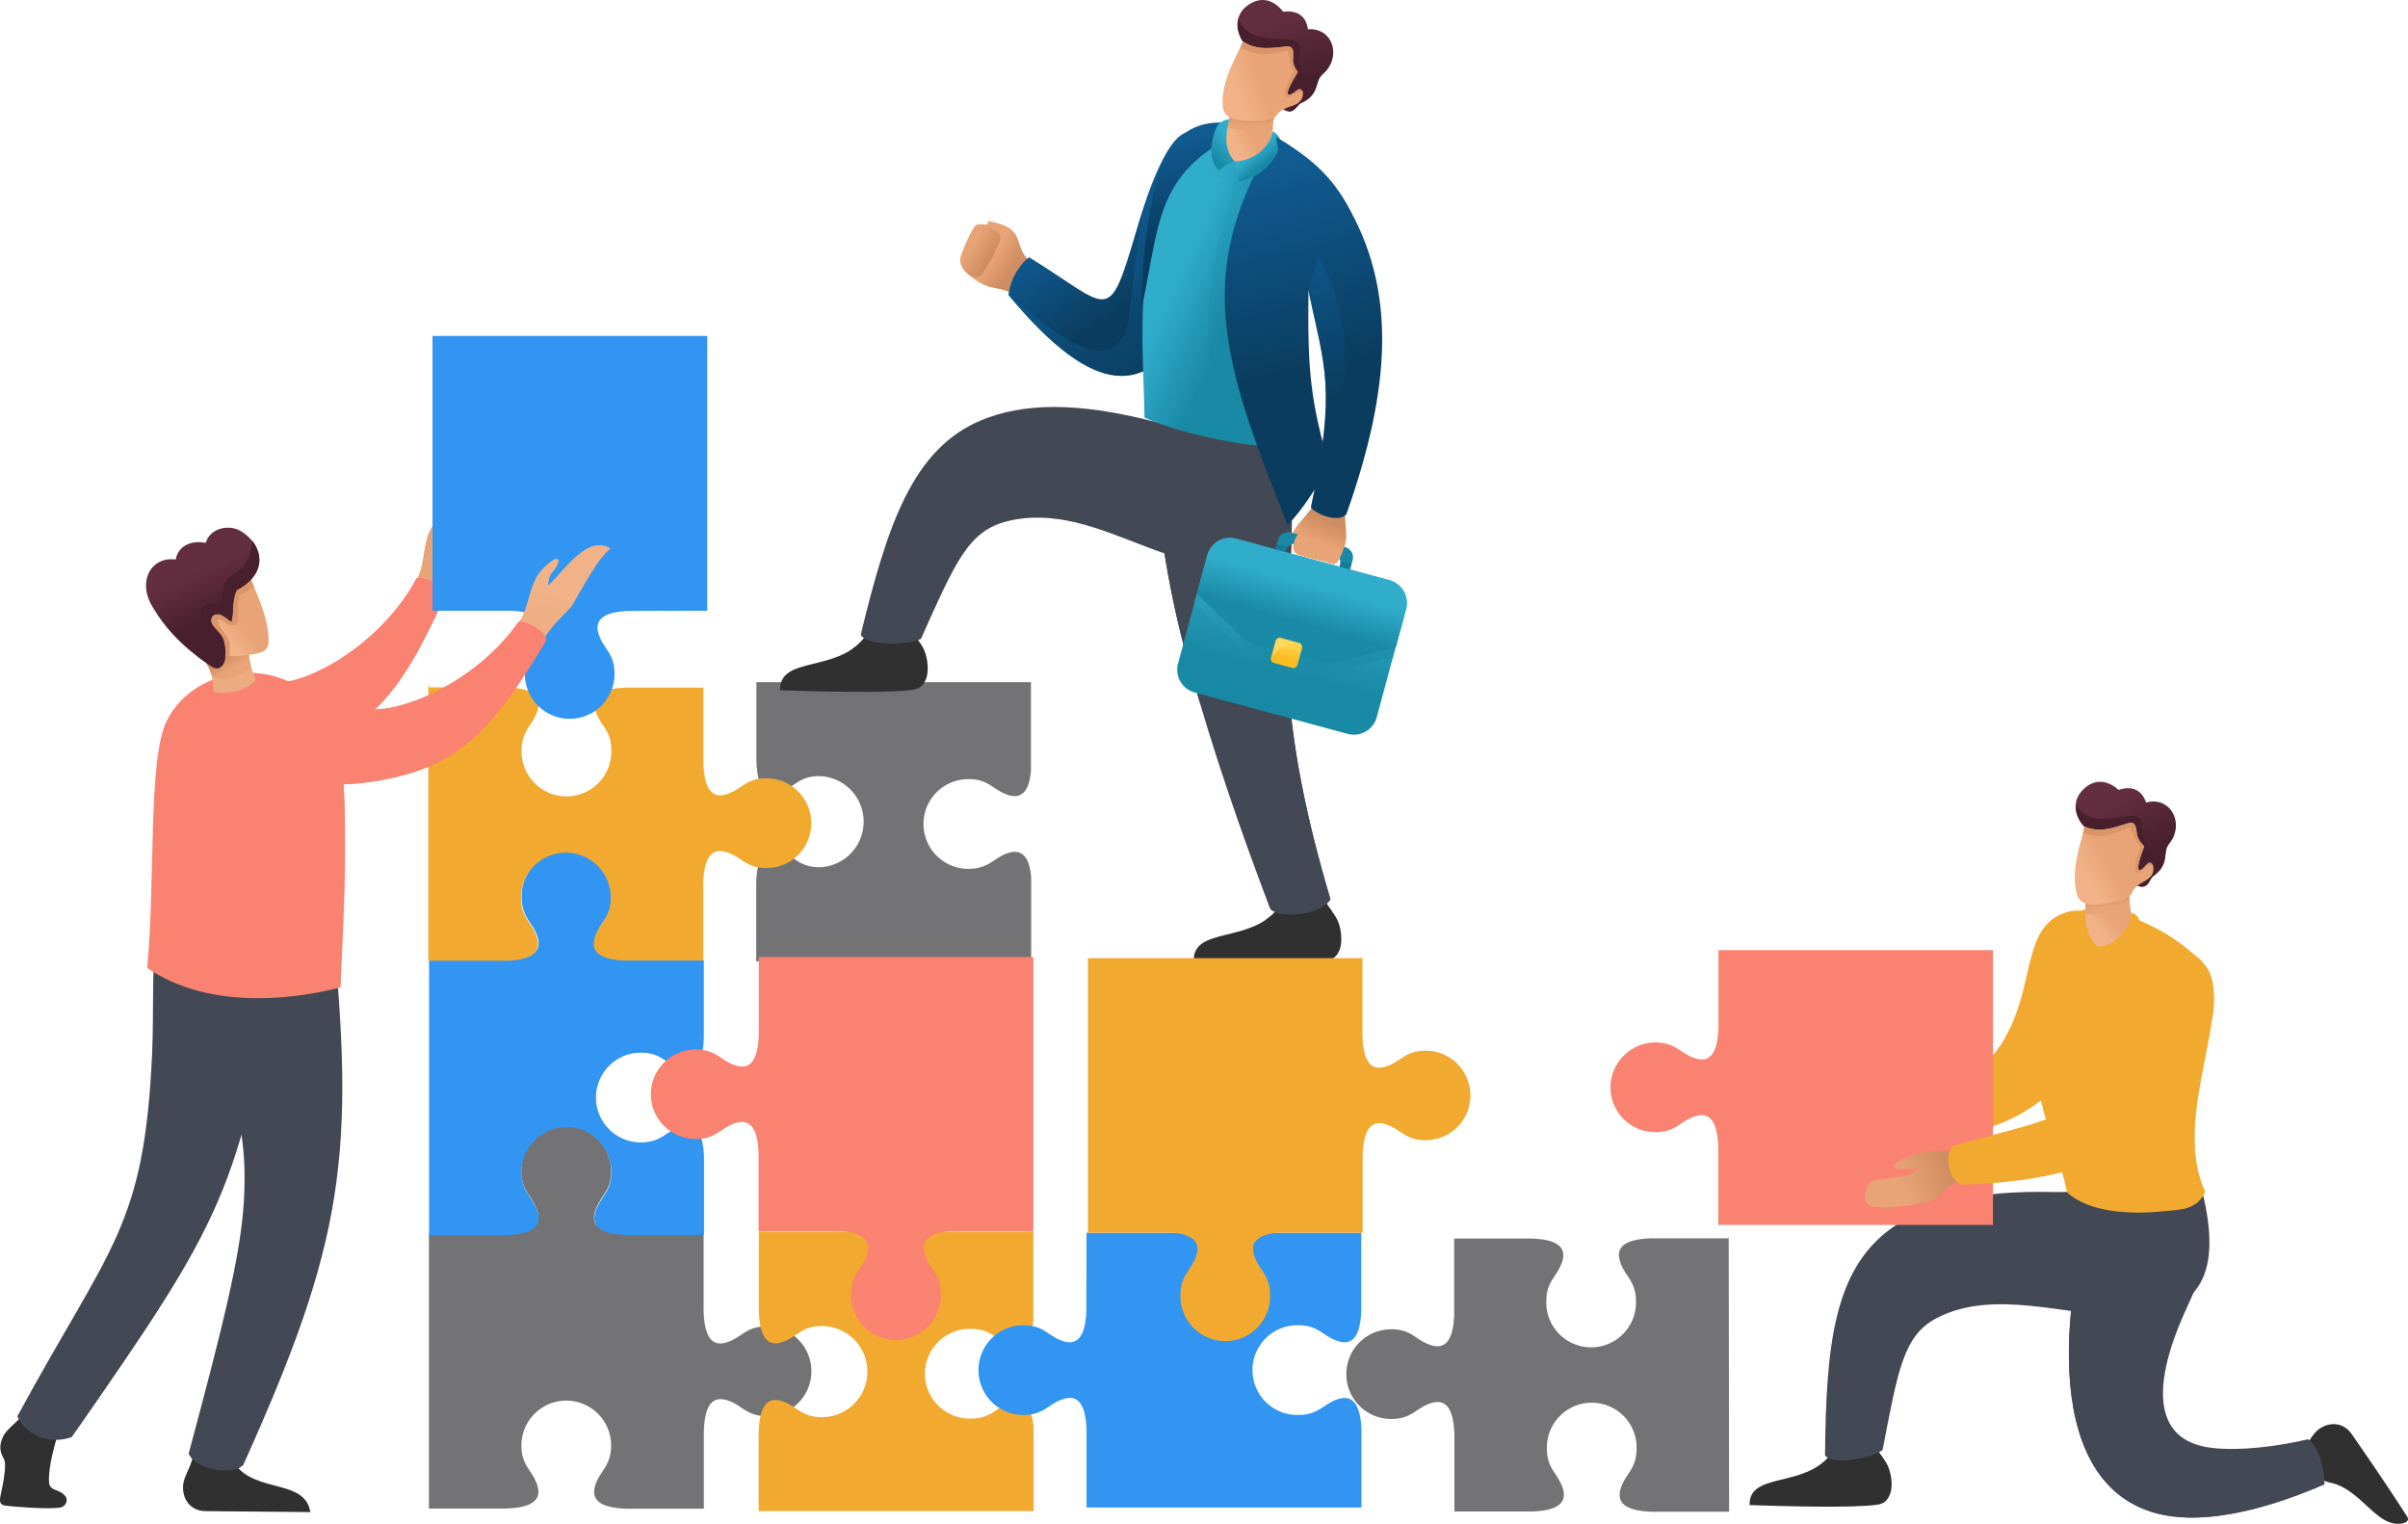<svg id="Layer_1" data-name="Layer 1" xmlns="http://www.w3.org/2000/svg" xmlns:xlink="http://www.w3.org/1999/xlink" viewBox="0 0 1199.93 759.22"><defs><style>.cls-1{fill:#737375;}.cls-1,.cls-10,.cls-11,.cls-12,.cls-13,.cls-14,.cls-15,.cls-16,.cls-17,.cls-18,.cls-19,.cls-2,.cls-20,.cls-21,.cls-22,.cls-23,.cls-24,.cls-25,.cls-26,.cls-27,.cls-28,.cls-3,.cls-30,.cls-31,.cls-32,.cls-33,.cls-34,.cls-35,.cls-36,.cls-37,.cls-38,.cls-39,.cls-4,.cls-40,.cls-41,.cls-42,.cls-43,.cls-44,.cls-45,.cls-46,.cls-47,.cls-5,.cls-6,.cls-7,.cls-8,.cls-9{fill-rule:evenodd;}.cls-2{fill:#3195f1;}.cls-3{fill:#f2a930;}.cls-4{fill:#f98271;}.cls-5{fill:#303030;}.cls-6{fill:#434954;}.cls-7{fill:url(#linear-gradient);}.cls-8{fill:url(#linear-gradient-2);}.cls-9{fill:url(#linear-gradient-3);}.cls-10,.cls-12,.cls-25,.cls-27,.cls-33{opacity:0.5;isolation:isolate;}.cls-10{fill:url(#linear-gradient-4);}.cls-11{fill:url(#linear-gradient-5);}.cls-12{fill:url(#linear-gradient-6);}.cls-13{fill:url(#linear-gradient-7);}.cls-14{fill:url(#linear-gradient-8);}.cls-15{fill:url(#linear-gradient-9);}.cls-16{fill:url(#linear-gradient-10);}.cls-17{fill:url(#linear-gradient-11);}.cls-18{fill:#48202d;}.cls-19{fill:url(#linear-gradient-12);}.cls-20{fill:#da9569;}.cls-21{fill:url(#linear-gradient-13);}.cls-22{fill:url(#linear-gradient-14);}.cls-23{fill:url(#linear-gradient-15);}.cls-24{fill:url(#linear-gradient-16);}.cls-25{fill:url(#linear-gradient-17);}.cls-26{fill:#1989a5;}.cls-27{fill:#106f8e;}.cls-28{fill:url(#linear-gradient-18);}.cls-29{fill:url(#linear-gradient-19);}.cls-30{fill:#ffd85e;}.cls-31{fill:url(#linear-gradient-20);}.cls-32{fill:url(#linear-gradient-21);}.cls-33{fill:url(#linear-gradient-22);}.cls-34{fill:url(#linear-gradient-23);}.cls-35{fill:url(#linear-gradient-24);}.cls-36{fill:#ecab80;}.cls-37{fill:url(#linear-gradient-25);}.cls-38{fill:url(#linear-gradient-26);}.cls-39{fill:url(#linear-gradient-27);}.cls-40{fill:url(#linear-gradient-28);}.cls-41{fill:url(#linear-gradient-29);}.cls-42{fill:url(#linear-gradient-30);}.cls-43{fill:url(#linear-gradient-31);}.cls-44{fill:url(#linear-gradient-32);}.cls-45{fill:url(#linear-gradient-33);}.cls-46{fill:url(#linear-gradient-34);}.cls-47{fill:url(#linear-gradient-35);}</style><linearGradient id="linear-gradient" x1="510.55" y1="455.62" x2="500.84" y2="449.17" gradientTransform="translate(-6 -322.3)" gradientUnits="userSpaceOnUse"><stop offset="0" stop-color="#cf8d61"/><stop offset="1" stop-color="#e8a476"/></linearGradient><linearGradient id="linear-gradient-2" x1="498.99" y1="450.26" x2="490.03" y2="444.67" xlink:href="#linear-gradient"/><linearGradient id="linear-gradient-3" x1="552.95" y1="424.17" x2="581.43" y2="467.84" gradientTransform="translate(-6 -322.3)" gradientUnits="userSpaceOnUse"><stop offset="0" stop-color="#105b91"/><stop offset="1" stop-color="#0a3c5f"/></linearGradient><linearGradient id="linear-gradient-4" x1="575.36" y1="458.54" x2="603.83" y2="502.21" xlink:href="#linear-gradient-3"/><linearGradient id="linear-gradient-5" x1="593.73" y1="453.77" x2="625.48" y2="467.98" gradientTransform="translate(-6 -322.3)" gradientUnits="userSpaceOnUse"><stop offset="0" stop-color="#31adcc"/><stop offset="1" stop-color="#198aa6"/></linearGradient><linearGradient id="linear-gradient-6" x1="587.81" y1="446.55" x2="622.11" y2="462.73" xlink:href="#linear-gradient-5"/><linearGradient id="linear-gradient-7" x1="636.1" y1="407.59" x2="660.04" y2="508.04" xlink:href="#linear-gradient-3"/><linearGradient id="linear-gradient-8" x1="590.61" y1="392.25" x2="600.69" y2="439.31" xlink:href="#linear-gradient-3"/><linearGradient id="linear-gradient-9" x1="628.66" y1="388.01" x2="621.58" y2="392.13" gradientTransform="translate(-6 -322.3)" gradientUnits="userSpaceOnUse"><stop offset="0" stop-color="#e8a476"/><stop offset="1" stop-color="#f1b287"/></linearGradient><linearGradient id="linear-gradient-10" x1="629.59" y1="379.18" x2="629.16" y2="384.9" xlink:href="#linear-gradient"/><linearGradient id="linear-gradient-11" x1="643.74" y1="331.45" x2="652.56" y2="363.01" gradientTransform="translate(-6 -322.3)" gradientUnits="userSpaceOnUse"><stop offset="0" stop-color="#632e40"/><stop offset="1" stop-color="#48202d"/></linearGradient><linearGradient id="linear-gradient-12" x1="633.36" y1="362.23" x2="622" y2="365.97" xlink:href="#linear-gradient-9"/><linearGradient id="linear-gradient-13" x1="630.62" y1="398.56" x2="635.37" y2="404.52" xlink:href="#linear-gradient-5"/><linearGradient id="linear-gradient-14" x1="619.56" y1="391.47" x2="610.07" y2="400.14" xlink:href="#linear-gradient-5"/><linearGradient id="linear-gradient-15" x1="659.14" y1="579" x2="656.24" y2="587.61" xlink:href="#linear-gradient"/><linearGradient id="linear-gradient-16" x1="658.5" y1="604.78" x2="645.48" y2="657.2" xlink:href="#linear-gradient-5"/><linearGradient id="linear-gradient-17" x1="588.76" y1="610.2" x2="642.19" y2="627.81" xlink:href="#linear-gradient-5"/><linearGradient id="linear-gradient-18" x1="657.33" y1="612.52" x2="651.75" y2="632.25" xlink:href="#linear-gradient-5"/><linearGradient id="linear-gradient-19" x1="648.09" y1="644.46" x2="646.51" y2="650.02" gradientTransform="translate(-6.02 -322.31)" gradientUnits="userSpaceOnUse"><stop offset="0" stop-color="#fdd248"/><stop offset="1" stop-color="#fabd23"/></linearGradient><linearGradient id="linear-gradient-20" x1="668.12" y1="582.84" x2="663.62" y2="593.42" xlink:href="#linear-gradient"/><linearGradient id="linear-gradient-21" x1="643.77" y1="405.26" x2="672.27" y2="506.37" xlink:href="#linear-gradient-3"/><linearGradient id="linear-gradient-22" x1="662.36" y1="460.21" x2="667.14" y2="527.19" xlink:href="#linear-gradient-3"/><linearGradient id="linear-gradient-23" x1="189.57" y1="643.67" x2="156.75" y2="678.32" xlink:href="#linear-gradient-9"/><linearGradient id="linear-gradient-24" x1="191.71" y1="675.77" x2="179.97" y2="654.13" gradientTransform="translate(-6 -322.3)" gradientUnits="userSpaceOnUse"><stop offset="0" stop-color="#f58672"/><stop offset="1" stop-color="#f7a191"/></linearGradient><linearGradient id="linear-gradient-25" x1="118.51" y1="649.16" x2="122.29" y2="655.36" xlink:href="#linear-gradient"/><linearGradient id="linear-gradient-26" x1="123.17" y1="630.73" x2="116.01" y2="636.5" xlink:href="#linear-gradient-9"/><linearGradient id="linear-gradient-27" x1="106.27" y1="606.54" x2="116.29" y2="628.43" xlink:href="#linear-gradient-11"/><linearGradient id="linear-gradient-28" x1="230.66" y1="677.12" x2="253.04" y2="607.48" xlink:href="#linear-gradient-9"/><linearGradient id="linear-gradient-29" x1="235.76" y1="696.17" x2="225.41" y2="670.29" xlink:href="#linear-gradient-24"/><linearGradient id="linear-gradient-30" x1="941.52" y1="881.84" x2="918.18" y2="890.7" xlink:href="#linear-gradient"/><linearGradient id="linear-gradient-31" x1="1056.44" y1="777.92" x2="1050.49" y2="783.08" xlink:href="#linear-gradient-9"/><linearGradient id="linear-gradient-32" x1="1055.74" y1="769.58" x2="1056.27" y2="774.21" xlink:href="#linear-gradient"/><linearGradient id="linear-gradient-33" x1="1060.96" y1="720.03" x2="1074.97" y2="748.23" xlink:href="#linear-gradient-11"/><linearGradient id="linear-gradient-34" x1="1055.7" y1="751.98" x2="1045.96" y2="757.38" xlink:href="#linear-gradient-9"/><linearGradient id="linear-gradient-35" x1="976.86" y1="904.32" x2="953.52" y2="913.18" xlink:href="#linear-gradient"/></defs><g id="Layer_1-2" data-name="Layer 1"><path class="cls-1" d="M513.9,479.1V437c-1-10.8-5.1-13.4-10.3-12.2-8,1.9-10,8.2-21,8.2a22.35,22.35,0,0,1,0-44.7c10.2,0,11.9,5.1,19.5,7.8,5.9,2,10.6-.1,11.7-11.8V340H377v39c.4,15.2,5.5,18,11.9,15.7,7.6-2.7,9.3-7.9,19.5-7.9a22.71,22.71,0,0,1,0,45.4c-10.9,0-12.9-6.5-21-8.3-5.7-1.3-10.1,2.1-10.5,16.1v39.1Z" transform="translate(-0.07 -0.11)"/><path class="cls-1" d="M404.4,683.3A22.32,22.32,0,0,0,382.1,661h0c-10.2,0-11.9,5.1-19.5,7.8-6.4,2.2-11.5-.5-11.9-15.5V614.8H308.2c-11.4-1.2-13.5-5.9-11.4-11.7,2.6-7.6,7.8-9.3,7.8-19.5a22.35,22.35,0,0,0-44.7,0c0,10.9,6.4,12.9,8.2,21,1.2,5.1-1.4,9.2-11.9,10.2H213.8V751.7h38.4c14.9-.4,17.7-5.5,15.5-11.9-2.6-7.6-7.8-9.3-7.8-19.5a22.35,22.35,0,0,1,44.7,0c0,10.9-6.3,12.9-8.2,21-1.3,5.7,2.1,10.1,15.9,10.5h38.5V713.3c.4-13.8,4.8-17.2,10.5-15.8,8.1,1.8,10,8.2,21,8.2A22.37,22.37,0,0,0,404.4,683.3Z" transform="translate(-0.07 -0.11)"/><path class="cls-2" d="M213.8,478.5h38.5c13.8-.4,17.2-4.8,15.9-10.5-1.9-8-8.2-10-8.2-21a22.35,22.35,0,0,1,44.7-.9v.9c0,10.2-5.1,11.9-7.8,19.5-2.2,6.4.5,11.5,15.5,11.9h38.4v38.5c-.4,14.9-5.5,17.7-11.9,15.5-7.6-2.6-9.3-7.8-19.5-7.8a22.35,22.35,0,0,0,0,44.7c10.9,0,12.9-6.3,21-8.2,5.7-1.3,10.1,2.1,10.5,15.8v38.5H312.4c-14.9-.4-17.7-5.5-15.5-11.9,2.6-7.6,7.8-9.3,7.8-19.5a22.35,22.35,0,0,0-44.7,0c0,10.9,6.4,12.9,8.2,21,1.3,5.7-2.1,10.1-15.9,10.5H213.9v-137Z" transform="translate(-0.07 -0.11)"/><path class="cls-3" d="M515.1,753V710.9c-1-10.8-5.1-13.4-10.3-12.2-8,1.8-10,8.2-21,8.2a22.35,22.35,0,1,1-.9-44.7h.9c10.2,0,11.9,5.1,19.5,7.8,5.9,2,10.6-.1,11.7-11.8V613.9H378.2V653c.4,15.2,5.5,18,11.9,15.7,7.6-2.7,9.3-7.9,19.5-7.9a22.7,22.7,0,0,1,0,45.4c-10.9,0-12.9-6.4-21-8.3-5.7-1.3-10.1,2.1-10.5,16.1v39Z" transform="translate(-0.07 -0.11)"/><path class="cls-4" d="M324.4,545.3a22.32,22.32,0,0,0,22.3,22.3h0c10.2,0,11.9-5.1,19.5-7.8,6.4-2.2,11.5.5,11.9,15.4v38.5h42.5c11.4,1.2,13.5,5.9,11.4,11.7-2.6,7.6-7.8,9.3-7.8,19.5a22.35,22.35,0,1,0,44.7.9v-.9c0-10.9-6.4-12.9-8.2-21-1.2-5.1,1.4-9.2,11.9-10.2H515V476.9H378.2v38.5c-.4,13.8-4.8,17.2-10.5,15.8-8.1-1.8-10-8.2-21-8.2A22.32,22.32,0,0,0,324.4,545.3Z" transform="translate(-0.07 -0.11)"/><path class="cls-3" d="M213.8,341.6h.1v1h38.5c13.8.4,17.2,4.8,15.8,10.5-1.9,8.1-8.2,10.1-8.2,21a22.35,22.35,0,0,0,44.7.9v-.9c0-10.2-5.1-11.9-7.8-19.5-2.2-6.4.5-11.5,15.4-11.9h38.3v37.5c.4,14.9,5.5,17.7,11.9,15.5,7.6-2.6,9.3-7.8,19.5-7.8a22.35,22.35,0,0,1,0,44.7c-10.9,0-12.9-6.4-21-8.2-5.7-1.3-10.1,2.1-10.5,15.9v38.4H312.1c-14.9-.4-17.7-5.5-15.5-11.9,2.6-7.6,7.8-9.3,7.8-19.5a22.35,22.35,0,0,0-44.7,0c0,10.9,6.4,12.9,8.2,21,1.3,5.7-2.1,10.1-15.9,10.5H213.5V341.6Z" transform="translate(-0.07 -0.11)"/><path class="cls-2" d="M541.5,614.3H678.4v39.1c-.6,14.4-5.6,17-11.9,14.8-7.6-2.6-9.3-7.8-19.5-7.8a22.35,22.35,0,0,0-.9,44.7h.9c10.9,0,12.9-6.3,21-8.2,5.6-1.3,9.9,2,10.5,15.2v39.1h-137V712.7c-.4-13.8-4.8-17.2-10.5-15.8-8,1.8-10,8.2-21,8.2a22.35,22.35,0,0,1,0-44.7c10.2,0,11.9,5.1,19.5,7.8,6.4,2.2,11.5-.5,11.9-15.4Z" transform="translate(-0.07 -0.11)"/><path class="cls-5" d="M657.7,443.8c2.6,7.2,7,10.4,9,15.1s2.2,10.7,1.1,13.9c-1,2.8-2.6,5.3-6.7,5.9-12.4,1.8-50.7.8-66.2.2-.4-17.2,27.9-8.6,41.9-26Z" transform="translate(-0.07 -0.11)"/><path class="cls-5" d="M657.7,443.8c1.6,4.5,4,7.4,6,10.2-8,10.5-28.4,8.4-32.9,4.4a26.21,26.21,0,0,0,6-5.5Z" transform="translate(-0.07 -0.11)"/><path class="cls-6" d="M574,223.9c4.5,48.4,10.2,78.1,19,109.2,11.8,42,24.7,79.4,40,119.8,3.5,4.6,23.9,4.2,30.1-4.6-11.3-38-20.2-77.5-21.5-117.1-1.8-54.5,12.3-91.4-14-120.4Z" transform="translate(-0.07 -0.11)"/><path class="cls-6" d="M574,223.9c4.5,48.4,10.2,78.1,19,109.2,1.6,5.7,3.2,11.3,4.9,16.8,11.4,7.7,21.9,8.7,27.4,16.7,4.5,6.6,17.8,38.8,37.8,81.7-11.3-38-20.2-77.5-21.5-117.1-1.8-54.5,12.3-91.4-14-120.4Z" transform="translate(-0.07 -0.11)"/><path class="cls-5" d="M451.6,308.9c2.6,7.2,7,10.4,9,15.1s2.2,10.7,1.1,13.9c-1,2.8-2.6,5.3-6.7,5.9-12.4,1.8-50.7.8-66.2.2-.4-17.2,27.9-8.6,41.9-26Z" transform="translate(-0.07 -0.11)"/><path class="cls-5" d="M451.6,308.9c1.6,4.5,4,7.4,6,10.2-8,10.5-28.4,8.4-32.9,4.4a26.21,26.21,0,0,0,6-5.5Z" transform="translate(-0.07 -0.11)"/><path class="cls-6" d="M644.3,224.8c1,38.3-7,44.4-16.1,50-37.4,23.1-79.4-26.9-126.5-14.9-19.1,4.9-25.5,20.1-42.7,58.5-6.2,3.3-27.3,3.6-30-2.1,13.3-55,26-92.5,59.8-106.7,21.2-8.9,48.1-9.1,84.9.2C611.4,219.3,610.8,206.4,644.3,224.8Z" transform="translate(-0.07 -0.11)"/><path class="cls-7" d="M513.8,130.8c-10.1-8.6-1-17-21.4-20.6l-.4,1.9c-5-.6-5.7-.2-6.9,1.9a81.36,81.36,0,0,0-6,13.1c-1.4,3.9.3,6.9,3.2,9.5,10.6,9.2,14.4,5.4,22.8,10.1l6.1-9.3Z" transform="translate(-0.07 -0.11)"/><path class="cls-8" d="M497.3,116.1c-2-1.8-4.6-3.9-6.4-4.1-3.9-.4-4.6.1-5.7,2a81.36,81.36,0,0,0-6,13.1c-1.2,3.4-.1,6.1,2.1,8.4a7.42,7.42,0,0,0,4.5,2.4,3.37,3.37,0,0,0,3.8-1.4c2.9-4.7,4.5-6.5,6.9-12.5C498,120.7,499.9,118.4,497.3,116.1Z" transform="translate(-0.07 -0.11)"/><path class="cls-9" d="M512.9,128.3c-4.1,2.9-9.3,10.1-10.3,18.8,43.7,52.6,69.2,49.7,89.9,14.4,5.6-9.6,9.8-19.8,15.2-34.1,3.3-40.7-5.9-66.5-17.8-60.7-7.3,3.6-15.4,20.5-23.5,48.1C552.1,163.4,553.9,153.5,512.9,128.3Z" transform="translate(-0.07 -0.11)"/><path class="cls-10" d="M502.6,147.1c43.7,52.6,69.2,49.7,89.9,14.4,5.6-9.6,9.8-19.8,15.2-34.1,3.3-40.7-5.9-66.5-17.8-60.7-5.8,2.8-12,14-18.4,32.2-5.9,25.6-6,38.3-8.7,57.9C557.3,196.7,519,159.9,502.6,147.1Z" transform="translate(-0.07 -0.11)"/><path class="cls-11" d="M637.7,222.5c-11.2,1-46.7-5.1-67.3-14.3-.1-3.7-.2-7.5-.3-11.3-1.2-36.3-3.1-76.2,14.7-108.4,14.5-26.2,28.8-30,48.1-21.3,10.4,4.7,10.9,26.3,9.5,50.5C640.2,153.1,638.7,187.1,637.7,222.5Z" transform="translate(-0.07 -0.11)"/><path class="cls-12" d="M637.7,222.5c-4.8.4-13.8-.4-24.3-2.2-16.2-40.3-14.1-81.2,1.3-125.8l-2.6-7.8c-2.4,1-3.7,2.6-7.3,3.4-2-5.8-3.8-13.3-2.9-19.1,4-15.1,21.1-8.3,31-3.8,10.4,4.7,10.9,26.3,9.5,50.5C640.2,153.1,638.7,187.1,637.7,222.5Z" transform="translate(-0.07 -0.11)"/><path class="cls-13" d="M635.9,68.3c16.9,10.4,26.2,18.3,34.7,32.6,17.2,28.8-16.4,26.5-18.5,44-.5,40,.9,54.5,10.5,88-6.6,9.5-12.8,20.6-20.9,28.8-17.7-45-33.3-82.9-31.1-121.6C611.9,117.8,619.3,94.6,635.9,68.3Z" transform="translate(-0.07 -0.11)"/><path class="cls-14" d="M616.8,61.8c-18.1-2.8-28.3,3.4-34.6,14-3.7,6.3-6,14.3-7.7,22.8-4.6,23.6-5,32.8-5.7,56,9-41.2,6.7-65.6,43.3-85.6Z" transform="translate(-0.07 -0.11)"/><path class="cls-15" d="M635.3,55.4a105.46,105.46,0,0,0-1.2,14.8c-3.8,7.6-12,12.7-19.3,10.3-6.2-2.1-6.5-12.3-3.3-17.3.8-2.5,1.3-4.7,1.9-7.3l17-1.7Z" transform="translate(-0.07 -0.11)"/><path class="cls-16" d="M635.3,55.4c-.2,1.6-.4,3-.6,4.4-8.4,6.4-17.7,5.9-23.2,3.5.8-2.5,1.3-4.7,1.9-7.3l17-1.7Z" transform="translate(-0.07 -0.11)"/><path class="cls-17" d="M639.2,54.3c3.6,2.3,5.2,1.3,7.1-.9s1.6-1.6,4.1-3a10.91,10.91,0,0,0,2.9-2.3c2.6-2.8,2.6-5.1,3.7-7.7,1.3-3.2,3.2-3.8,4.5-5.7,6.6-8.9,1.5-20.9-9.7-20-1-7.4-6.3-9.6-12.3-8.7-4.4-5.7-10-7.4-15.6-4.5-10.9,5.7-7.2,17-2.9,21.3l11.9,18.1Z" transform="translate(-0.07 -0.11)"/><path class="cls-18" d="M639.2,54.3c3.6,2.3,5.2,1.3,7.1-.9s1.6-1.6,4.1-3a10.91,10.91,0,0,0,2.9-2.3c2.6-2.8,2.6-5.1,3.7-7.7v-.1c-4.1,3.2-9.6,2-7.8-4.1a12.24,12.24,0,0,1-1.7-9.3c1-3.9.2-6.6-4.4-7-10.8-1-20.7.9-26-10.5-1.3,5.1,1.2,10.6,3.9,13.4l11.9,18.1Z" transform="translate(-0.07 -0.11)"/><path class="cls-19" d="M619.5,20.8c-4.7,9.9-10.4,19.7-10.2,30.9.1,4.1,1.5,7.2,7.4,8.1,4.1.7,8.8.5,12.8.4,6.2-.1,6.2-2.5,7.9-4a11.56,11.56,0,0,1,2.7-1.8c3.1-1.7,7.2-1.8,8.7-5.2,1.4-3.2-.4-5.8-2.5-4.1-2.9,2.4-8.9,6.1.4-9-2.3-3.7-2.5-4.9-2.3-7.9s.1-5.3-3.7-4.9C633.1,24.1,626.3,25.3,619.5,20.8Z" transform="translate(-0.07 -0.11)"/><path class="cls-20" d="M619.5,20.8c-.5,1-.9,1.9-1.4,2.9,9.2,5.5,15.8,3.1,23.7,1.6.8,4.8.9,6.1,2.9,10.5-.5,1.1-4.1,6.9-4.5,10.3-.3,2.8,1.2,2.9,3.2,2,1.4-.6,5.3-4.4,6-.8.2-2.2-1.3-3.6-3-2.2-2.9,2.4-8.9,6.1.4-9-2.3-3.7-2.5-4.9-2.3-7.9s.1-5.3-3.7-4.9C633.1,24.1,626.3,25.3,619.5,20.8Z" transform="translate(-0.07 -0.11)"/><path class="cls-21" d="M634.3,65.6c1.8.7,4.6,3.6,3.8,6.6-1.7,6.9-9.3,16.6-21.1,18.5a17.46,17.46,0,0,0-2.3-10.2C628.9,80.3,633.9,68.9,634.3,65.6Z" transform="translate(-0.07 -0.11)"/><path class="cls-22" d="M612.6,59.6c-1.9,0-5.3,1.4-6.3,3.9-2.5,5.7-4.8,14.9,1,21.7,2.2-1.6,4.8-4.2,8-4.7C608.4,73.3,612.1,62.4,612.6,59.6Z" transform="translate(-0.07 -0.11)"/><path class="cls-23" d="M655.7,250.7c-1.9,2.3-3.9,4.9-5.6,7-1.6,1.8-3.1,3.6-4.5,5.5-3.1,4.6-1,6,1.7,4.9,2.4-1,9.6-9.4,11.8-11.8Z" transform="translate(-0.07 -0.11)"/><path class="cls-24" d="M671.8,365.8l-76.5-20.7a11.73,11.73,0,0,1-8.2-14.4l14.6-54a11.67,11.67,0,0,1,14.3-8.2l76.5,20.7a11.67,11.67,0,0,1,8.2,14.3l-14.6,54A11.81,11.81,0,0,1,671.8,365.8Z" transform="translate(-0.07 -0.11)"/><path class="cls-25" d="M691.1,294.2l-76.5-20.7a11.67,11.67,0,0,0-14.3,8.2l-5.2,19.1,25,24.1,11,3-.6,2.2a2.89,2.89,0,0,0,1.9,3.6l12,3.2a2.89,2.89,0,0,0,3.5-2.1v-.1l.6-2.2,11.9,3.2,33.8-8.2,5.2-19.1A11.66,11.66,0,0,0,691.1,294.2Z" transform="translate(-0.07 -0.11)"/><path class="cls-26" d="M670.4,272.7l-27-7.3a5.38,5.38,0,0,0-6.5,3.7l-2.3,8.7c16.1,15.5,15.5,15.4,37.2,10.1l2.3-8.7a5.3,5.3,0,0,0-3.7-6.5Zm-5.4,3.8a3.9,3.9,0,0,1,2.9,4.7l-1.7,6.3c-16.5,3.6-14.4,4.1-26.8-7.3l1.7-6.3a3.94,3.94,0,0,1,4.9-2.6Z" transform="translate(-0.07 -0.11)"/><path class="cls-27" d="M636.3,271.1l-1.8,6.7c16.1,15.5,15.5,15.4,37.2,10.1l1.8-6.7-5.6-1.5a2.92,2.92,0,0,1-.1,1.6l-1.7,6.3c-16.5,3.6-14.4,4.1-26.8-7.3L641,274a3.68,3.68,0,0,1,.8-1.5Z" transform="translate(-0.07 -0.11)"/><path class="cls-28" d="M692.5,289.2,616,268.5a11.67,11.67,0,0,0-14.3,8.2l-5.2,19.2,25,24.2L661.8,331l33.8-8.3,5.2-19.2A11.89,11.89,0,0,0,692.5,289.2Z" transform="translate(-0.07 -0.11)"/><path class="cls-29" d="M633.4,327.8l2.3-8.4a2.16,2.16,0,0,1,2.6-1.5l9.1,2.5a2.16,2.16,0,0,1,1.5,2.6l-2.3,8.4a2.16,2.16,0,0,1-2.6,1.5l-9.1-2.5A2.09,2.09,0,0,1,633.4,327.8Z" transform="translate(-0.07 -0.11)"/><path class="cls-30" d="M646.9,320.8l-8.4-2.3a2,2,0,0,0-2.4,1.4l-2.1,7.7C637.6,322,640.5,321.4,646.9,320.8Z" transform="translate(-0.07 -0.11)"/><path class="cls-31" d="M670.6,254.2c-.9,4.4,1,12.1,0,15.9a34.52,34.52,0,0,1-3.6,9.4c-1.3,2-2.4,2-4.7,1.1-1.6-.6-10.5-2.5-14.9-3.9-5-1.6-2.5-7.9-.3-10.7a112.25,112.25,0,0,0,9.9-14.8Z" transform="translate(-0.07 -0.11)"/><path class="cls-32" d="M635.9,68.3c16.9,10.4,26.2,18.3,34.7,32.6,26,43.7,22.4,93.2.4,155.4-4.2,4.7-15.9-.4-17.7-3.4,13.1-59.7,6.5-70.6-1.2-108C640.9,111.5,641.3,97.6,635.9,68.3Z" transform="translate(-0.07 -0.11)"/><path class="cls-33" d="M657.2,128.5c22.4,38.6,12.6,83.4-3.9,124.4,13.1-59.7,6.5-70.6-1.2-108C652.7,141.2,653.8,137,657.2,128.5Z" transform="translate(-0.07 -0.11)"/><path class="cls-34" d="M131.1,341.4c26,1.3,52.9-18.3,71.2-44.1,6.9-9.7,7.6-12.4,9-21.2,1.5-9.3,2.5-12.5,7.2-17.7,4.9-5.5,7.1-3.8,4.1,1.8-1.1,2.2-2.7,2.9-2.4,8.5,8.2-10.1,16.7-27.6,28.8-22-.9.9-3.1,3-7,10.4s-8.8,20-9.3,20.7c-3.8,5.4-7.9,9.2-11.8,17.8-23.4,51.9-36.3,72.7-88.7,82.5l-8.8-22.3Z" transform="translate(-0.07 -0.11)"/><path class="cls-35" d="M131.1,341.4a54.8,54.8,0,0,0,8.1-.2c4.1,9.5,5.7,16,6.5,23.7,32.8-10.4,53.3-34,75.4-69.2-23.4,51.9-36.3,72.7-88.7,82.5l-8.8-22.3Z" transform="translate(-0.07 -0.11)"/><path class="cls-4" d="M161.1,333.2c19.7-10,37.5-27.7,46.3-44.7,1.6-1.8,13.5,1.8,15.1,7-15.6,34.6-27.6,55.3-48.9,68.3-15.4,9.4-40.8,16.8-61,16.1-15.9-.6-25.3-6.7-25-21.1.1-4.9,5.7-16.3,18.3-18C128.8,337.6,136.3,345.8,161.1,333.2Z" transform="translate(-0.07 -0.11)"/><path class="cls-4" d="M222.5,295.5c-15.6,34.6-27.6,55.3-48.9,68.3-15.4,9.4-40.8,16.8-61,16.1-15.9-.6-25.3-6.7-25-21.1C137.3,380.2,186.3,357.2,222.5,295.5Z" transform="translate(-0.07 -0.11)"/><path class="cls-2" d="M352.5,304.4V167.5H215.6V304.4H254c13.8.4,17.2,4.8,15.8,10.5-1.9,8.1-8.2,10-8.2,21a22.35,22.35,0,0,0,44.7,0c0-10.2-5.1-11.9-7.8-19.5-2.2-6.4.5-11.5,15.5-11.9Z" transform="translate(-0.07 -0.11)"/><path class="cls-5" d="M96.2,726.1c-1.1,5.3-4.3,9.4-4.8,13.3-.9,6.8,3,13.5,11,13.6l52.3.5c-2.8-17.9-30.7-8-40.1-27.8l-12.2.7Z" transform="translate(-0.07 -0.11)"/><path class="cls-5" d="M96.2,726.1c-.3,2.1-2.3,6.6-3,8.1,4.9,3.4,24.2,6.3,28.5.3-2.1-1.8-5.6-5-7-8l-12.4-.1Z" transform="translate(-0.07 -0.11)"/><path class="cls-5" d="M30,710.7c-2.3,8-5.9,19.5-5.5,27.7.2,5.2,5.5,3.1,8.4,7.6,1.1,1.7,0,4.9-3.2,5.3-6.6.8-21.7-.4-26.8-1-5.4-.7-1.6-5.2-.5-16.9.3-2.7.4-5.1-.6-6.8-1.9-3.3-2.2-6.4-.2-10.7,2.2-4.8,6.9-5.7,10.7-11.8Z" transform="translate(-0.07 -0.11)"/><path class="cls-5" d="M29.3,711.9c-1,3.4-2.3,8.4-3.2,12.3-9.1-2.8-18-6.1-21.2-12.5,1.3-1.2,6.1-5.8,7.3-7.7Z" transform="translate(-0.07 -0.11)"/><path class="cls-6" d="M77.5,465.7c-1.7,20-.8,38.6-1.6,58.6C72,612.1,55.2,620,8.7,705.8c5.8,11.7,18.8,13.5,27.1,10.3C108.9,611,119.9,593.6,139.2,470.9Z" transform="translate(-0.07 -0.11)"/><path class="cls-6" d="M95.4,476.6c-1.7,20-2,64.3-2.9,84.3C89.9,618,53.9,675.4,37.6,713.4c73.1-105.1,82.3-119.8,101.7-242.5Z" transform="translate(-0.07 -0.11)"/><path class="cls-6" d="M165.3,457.1c12.2,119,5.9,162.1-44,272.9-5.4,5.7-24.3,2.1-27.2-5.7,16.6-62,25.9-98.2,27.5-125.8,3.8-65.4-25-66.7-26.9-136.6Z" transform="translate(-0.07 -0.11)"/><path class="cls-4" d="M169.6,370.3c4.2,39.9,2.2,78,.1,121.8-27.9,7.1-67.4,10-96.3-9.7,4.2-43.1.3-103.8,9.7-123C98.5,327.7,154.2,323.4,169.6,370.3Z" transform="translate(-0.07 -0.11)"/><path class="cls-4" d="M168.2,364.9c7.4,38.4,1.3,87.4,1.5,127.3L145.5,360.9Z" transform="translate(-0.07 -0.11)"/><path class="cls-36" d="M124.2,325.3c-.2,4.4,1.9,10.4,3.3,13.3-2,3.8-12,8.3-21,6.3-.4-8.1-1.8-12.6-6.6-18.6l9.5-4.8,8.3-1.2Z" transform="translate(-0.07 -0.11)"/><path class="cls-37" d="M124.2,325.3a20.43,20.43,0,0,0,.9,6.5c-1.2,3.6-14.8,10.8-19.9,3.8a27.2,27.2,0,0,0-5.2-9.4l9.5-4.8,8.3-1.2Z" transform="translate(-0.07 -0.11)"/><path class="cls-38" d="M124.6,287.5c4.3,10.7,8.5,19,9.3,30.1.4,5.6-1.3,7.3-6.6,8.3-9.6,1.7-17,2.1-21.3-2.4l-7.9-11.6,5.7-20.4,10.6-3.9h10.2Z" transform="translate(-0.07 -0.11)"/><path class="cls-20" d="M124.6,287.5c.6,1.6,1.3,3.1,1.9,4.6a28.09,28.09,0,0,1-6.7,4.5c-2.6,5.4.3,13.1-2.8,14.8-1.4.7-3.3,0-4.6-1-5.3-4.1-4.3.4-1,4.5,2.9,3.5,3.8,5.3,2.9,12.1-3.4-.3-6.3-1.3-8.3-3.5l-7.9-11.6,5.7-20.4,10.6-3.9h10.2Z" transform="translate(-0.07 -0.11)"/><path class="cls-39" d="M75.6,301.6c-7.1-12.6.4-24.4,12-22.7,1.5-7.6,8.8-9.6,15-8.3,2.2-7.6,11.8-9.3,17.4-5.9,11,6.6,14.4,20.9-2.1,29.5-2.4,6.1-1.4,8.9-2.4,15.2-.2,1.1-2.7-1.8-5.2-2.9-1.7-.7-3.9-.4-4.6.9-2.4,4.2,3.6,6.6,5.5,11.2A21.62,21.62,0,0,1,112,329c-.8,3.5-3.4,5.3-6.7,3.1C89.3,321.4,81.1,311.2,75.6,301.6Z" transform="translate(-0.07 -0.11)"/><path class="cls-18" d="M125.8,269.6c5.8,7.3,5.3,17.7-7.8,24.5-2.4,6.1-1.4,8.9-2.4,15.2-.2,1.1-2.7-1.8-5.2-2.9-1.7-.7-3.9-.4-4.6.9-2.4,4.2,3.6,6.6,5.5,11.2a21.62,21.62,0,0,1,.8,10.4c-.8,3.5-3.4,5.3-6.7,3.1q-4.05-2.7-7.5-5.4c3.7-1.7,5.4-5.2,3.8-11.4-2.3-8.5-3.5-15.6,5.9-14.3,5.1.7,1.4-3.4,5.4-12.5C118.4,285.4,125,281.8,125.8,269.6Z" transform="translate(-0.07 -0.11)"/><path class="cls-40" d="M176.3,353.8c25.7,4.4,54.7-12,75.8-35.6,8-8.9,9-11.5,11.4-20,2.6-9.1,4-12.1,9.2-16.8,5.5-4.9,7.5-3,3.9,2.3-1.4,2-3,2.5-3.4,8.2,9.3-9.1,19.8-25.4,31.2-18.5-1,.8-3.5,2.6-8.1,9.6s-11.1,18.9-11.6,19.5c-4.4,4.9-8.9,8.2-13.8,16.3-29.2,48.9-44.5,67.9-97.7,71.6l-6.1-23.2Z" transform="translate(-0.07 -0.11)"/><path class="cls-41" d="M176.3,353.8a52.87,52.87,0,0,0,8,.7c3,9.9,3.8,16.6,3.7,24.3,33.8-6.5,56.9-27.6,82.9-60-29.2,48.9-44.5,68-97.7,71.6l-6.1-23.2Z" transform="translate(-0.07 -0.11)"/><path class="cls-4" d="M207.1,349.1c20.7-7.7,40.5-23.2,51.1-39,1.8-1.5,13.2,3.4,14.2,8.7-19.5,32.6-33.8,51.8-56.5,62.2-16.4,7.5-42.4,12-62.5,8.9-15.7-2.4-24.4-9.6-22.4-23.9.7-4.8,7.6-15.5,20.3-15.8C174.4,349.7,180.9,358.8,207.1,349.1Z" transform="translate(-0.07 -0.11)"/><path class="cls-4" d="M272.4,318.9c-19.5,32.6-33.8,51.8-56.5,62.2-16.4,7.5-42.4,12-62.5,8.9-15.7-2.4-24.4-9.6-22.4-23.9C177.9,393.1,229.3,375.9,272.4,318.9Z" transform="translate(-0.07 -0.11)"/><path class="cls-3" d="M732.8,545.9a22.32,22.32,0,0,1-22.3,22.3h0c-10.2,0-11.9-5.1-19.5-7.8-6.4-2.2-11.5.5-11.9,15.4v38.5H636.6c-11.4,1.2-13.5,5.9-11.4,11.7,2.6,7.6,7.8,9.3,7.8,19.5a22.35,22.35,0,0,1-44.7.9v-.9c0-10.9,6.3-12.9,8.2-21,1.2-5.1-1.4-9.2-11.9-10.2H542.2V477.5H679V516c.4,13.8,4.8,17.2,10.5,15.8,8.1-1.8,10.1-8.2,21-8.2A22.32,22.32,0,0,1,732.8,545.9Z" transform="translate(-0.07 -0.11)"/><path class="cls-1" d="M861.5,616.1h-.1v1H822.9c-13.8.4-17.2,4.8-15.8,10.5,1.8,8,8.2,10,8.2,21a22.35,22.35,0,0,1-44.7.9v-.9c0-10.2,5.1-11.9,7.8-19.5,2.2-6.4-.5-11.5-15.4-11.9H724.7v37.5c-.4,14.9-5.5,17.7-11.9,15.5-7.6-2.6-9.3-7.8-19.5-7.8a22.35,22.35,0,0,0,0,44.7c10.9,0,12.9-6.3,21-8.2,5.7-1.3,10.1,2.1,10.5,15.9v38.4h38.4c14.9-.4,17.7-5.5,15.5-11.9-2.6-7.6-7.8-9.3-7.8-19.5a22.35,22.35,0,1,1,44.7-.9v.9c0,10.9-6.3,12.9-8.2,21-1.3,5.7,2.1,10.1,15.8,10.5h38.5Z" transform="translate(-0.07 -0.11)"/><path class="cls-42" d="M944.2,564.1l2.5-14.4a55.69,55.69,0,0,1-15.2,1.5,41.55,41.55,0,0,0-19,4.2c-6.1,3-4.8,5.3,2.4,4.7,2-.2,4-.5,6.5-.8-6.1,4.9-8.4,4.2-16.5,5.5-3.4.5-6.8.6-7.1.8-3.3,2.2-5,9.6-2.3,12.1s18,1.1,22.1.3c7.2-1.3,11-2,13.6-4.9C936.9,567.1,936.7,568.1,944.2,564.1Z" transform="translate(-0.07 -0.11)"/><path class="cls-3" d="M1057.8,482.2c-19.9,51.7-39.3,86.2-113.6,85.9-7-.1-10.9-8.7-6.5-17.7,30.8-8.9,52.6-9,66.2-43.2,9.2-23.1,6.3-45.5,24.8-52.2a21.84,21.84,0,0,1,12.4-.6A23,23,0,0,1,1057.8,482.2Z" transform="translate(-0.07 -0.11)"/><path class="cls-3" d="M1057.8,482.2c-19.9,51.7-39.3,86.2-113.6,85.9,80.3-19.2,57.1-29.5,71.8-93,2.9-12.1,13-23.1,25.1-20.2A22.52,22.52,0,0,1,1057.8,482.2Z" transform="translate(-0.07 -0.11)"/><path class="cls-5" d="M1149.5,720.8a22.8,22.8,0,0,1,5.3-8c5.2-4.3,12.7-4.6,17.2,1.9,9.8,14.2,18.4,26.7,27.6,41.1,1.3,2-.9,2.9-1.5,3.1-13.4,3.6-20.8-16.7-36.9-20.1C1153.5,737.3,1146.6,727.5,1149.5,720.8Z" transform="translate(-0.07 -0.11)"/><path class="cls-6" d="M1044.9,594c-15.1,42.7-31.2,143.7,29.7,160.1,20.2,5.4,49.1.6,83.8-14.4,0-7.7-3-19.3-8.2-22.5-14.3,3.4-33.6,6-48,4.3-35.2-4.2-24.7-41.9-14.4-65.4,12.1-27.4,15.1-28.9,9.2-60.8Z" transform="translate(-0.07 -0.11)"/><path class="cls-6" d="M1044.9,594c-15.1,42.7-31.2,143.7,29.7,160.1,20.2,5.4,48.9.5,83.7-14.6-69.3,18.4-106.4-3.4-105.4-37.9.7-23.4,29.6-35.2,40-57.5,9.1-21.7,7.5-33.3,3.4-51.7Z" transform="translate(-0.07 -0.11)"/><path class="cls-5" d="M932.4,716.4c2.5,6.9,6.8,10,8.6,14.5s2.2,10.3,1,13.3c-1,2.7-2.5,5.1-6.4,5.6-11.9,1.8-48.8.7-63.7.2-.4-16.6,26.8-8.3,40.3-25Z" transform="translate(-0.07 -0.11)"/><path class="cls-5" d="M932.4,716.4a36.21,36.21,0,0,0,5.8,9.8c-7.7,10.2-27.3,8-31.7,4.2a29.26,29.26,0,0,0,5.8-5.3Z" transform="translate(-0.07 -0.11)"/><path class="cls-6" d="M1097,591.8c9.3,36.3,4.9,63.7-37.9,63.9-28.5.2-65.2-13.7-93.7,1-16.9,8.7-19.5,26-27.2,65.8-5.1,4.4-24.9,7.6-28.7,2.8.5-54.5,4.3-92.4,32.9-113.1,18-13,43.1-18.9,79.6-18.2C1059.5,594.9,1061.6,581.8,1097,591.8Z" transform="translate(-0.07 -0.11)"/><path class="cls-3" d="M1078.8,603.5c-16.7,1.9-37.7.8-48.7-9.3-4.2-21.2-12.7-39.1-16.4-60.4-2.9-16.9-3.8-44.9,1.3-60.4,7.3-22.3,17.5-19.3,31.5-19,18.3.3,40.9,13.8,52.1,26.5,16.4,18.5-17.3,75.5.3,113-3.5,8.3-11.5,9.1-20.1,9.6Z" transform="translate(-0.07 -0.11)"/><path class="cls-3" d="M1028.4,586.9c-2.7-11-7.2-23.9-10.4-34.5,53-28.7,37.2-74.7,66.1-76.6,6-.4,10-.1,15.4,6.2,13.9,19.8-17.9,75-.7,111.7-2.2,5.4-6.3,7.7-11.2,8.8-4.6-9.3-7.4-21.1-8.9-30.5C1064.6,581.8,1045.8,586.7,1028.4,586.9Z" transform="translate(-0.07 -0.11)"/><path class="cls-3" d="M1048.1,485.5l-3.8-6.9c-2,1.4-3,3.1-6.3,4.5-9.8-10.7-8.8-25.5-1-29,4.8-2.1,13.2-.3,23.4,2.2l1.1.3h0c1.8.5,1.6.9,3.4,1.5.1.3,2.3.8,2.4,1.1C1070.7,471,1063.6,482.8,1048.1,485.5Z" transform="translate(-0.07 -0.11)"/><path class="cls-43" d="M1060.9,443a104.66,104.66,0,0,0,1.6,14.8c-2.3,8.1-9.4,14.8-17,13.8-6.5-.9-8.7-10.9-6.4-16.4.3-2.6.4-4.9.5-7.5l16.4-4.8Z" transform="translate(-0.07 -0.11)"/><path class="cls-44" d="M1060.9,443c.1,1.6.2,3,.3,4.5a23.43,23.43,0,0,1-22.2,7.8c.3-2.6.4-4.9.5-7.5l16.4-4.8Z" transform="translate(-0.07 -0.11)"/><path class="cls-45" d="M1064.5,441.2c4,1.5,5.3.4,6.8-2.2s1.3-1.9,3.5-3.8a12.73,12.73,0,0,0,2.4-2.8c2-3.3,1.6-5.5,2.2-8.2.7-3.4,2.4-4.4,3.4-6.4,4.9-10-2.5-20.9-13.3-17.8-2.4-7.1-8-8.3-13.7-6.3-5.3-4.8-11.2-5.4-16.2-1.5-9.6,7.6-3.9,18,1.1,21.5l15,15.5Z" transform="translate(-0.07 -0.11)"/><path class="cls-18" d="M1064.5,441.2c4,1.5,5.3.4,6.8-2.2s1.3-1.9,3.5-3.8a12.73,12.73,0,0,0,2.4-2.8c2-3.3,1.6-5.5,2.2-8.2V424c-3.4,4-9,3.8-8.4-2.5a12.06,12.06,0,0,1-3.4-8.8c.3-4-1-6.5-5.7-6.1-10.8,1-20.1,4.8-27.5-5.4a14.91,14.91,0,0,0,6.3,12.4l15,15.5Z" transform="translate(-0.07 -0.11)"/><path class="cls-46" d="M1038.9,412c-2.8,10.6-6.5,21.3-4.2,32.3.8,4,2.8,6.7,8.8,6.6,4.2-.1,8.7-1.2,12.7-2,6.1-1.2,5.7-3.6,7-5.4a12.51,12.51,0,0,1,2.3-2.3c2.7-2.2,6.7-3.1,7.5-6.8.8-3.4-1.5-5.7-3.2-3.6-2.4,2.9-7.6,7.6-1.3-8.9-2.9-3.2-3.4-4.4-3.8-7.4s-.9-5.2-4.5-4.1C1052.8,412.7,1046.4,415.1,1038.9,412Z" transform="translate(-0.07 -0.11)"/><path class="cls-20" d="M1038.9,412c-.3,1-.6,2.1-.8,3.1,10.1,3.7,16.2.1,23.6-2.9,1.6,4.5,2,5.8,4.8,9.8-.3,1.2-2.8,7.5-2.5,10.9.2,2.8,1.7,2.6,3.5,1.3,1.2-.9,4.4-5.3,5.7-1.9-.3-2.2-1.9-3.3-3.3-1.6-2.4,2.9-7.6,7.6-1.3-8.9-2.9-3.2-3.4-4.4-3.8-7.4s-.9-5.2-4.5-4.1C1052.8,412.7,1046.4,415.1,1038.9,412Z" transform="translate(-0.07 -0.11)"/><path class="cls-3" d="M1062.1,454.8a5.18,5.18,0,0,1,4.1,5.3c-.4,6.8-5.8,17.4-16.6,21.3a17.4,17.4,0,0,0-4-9.2C1059,469.4,1062.3,458.1,1062.1,454.8Z" transform="translate(-0.07 -0.11)"/><path class="cls-3" d="M1039.3,453.2a6.29,6.29,0,0,0-4.8,4.5c-1.3,5.9-1.9,15,4.9,20.4,1.8-1.9,3.7-4.9,6.7-5.9C1038.4,466.5,1039.3,455.9,1039.3,453.2Z" transform="translate(-0.07 -0.11)"/><path class="cls-4" d="M802.6,541.9a22.32,22.32,0,0,0,22.3,22.3h0c10.2,0,11.9-5.1,19.5-7.8,6.4-2.2,11.5.5,11.9,15.5v38.5H993.2V473.5H856.4v38.4c-.4,13.8-4.8,17.2-10.5,15.8-8.1-1.9-10.1-8.2-21-8.2A22.47,22.47,0,0,0,802.6,541.9Z" transform="translate(-0.07 -0.11)"/><path class="cls-47" d="M979.5,586.6l2.5-14.4a55.69,55.69,0,0,1-15.2,1.5,41.55,41.55,0,0,0-19,4.2c-6.1,3-4.8,5.3,2.4,4.7,2-.2,4-.5,6.5-.8-6.1,4.9-8.4,4.2-16.5,5.5-3.4.5-6.8.6-7.1.8-3.3,2.2-5,9.6-2.3,12.1s18,1.1,22.1.3c7.2-1.3,10.9-2,13.6-4.9C972.3,589.6,972.1,590.7,979.5,586.6Z" transform="translate(-0.07 -0.11)"/><path class="cls-3" d="M1102.2,508.4c-19.9,51.8-42.1,79.4-124.6,82-6.5-2.5-8.7-14-4.6-19.2,36.6-11.1,60.4-12,76.5-36.2,11.9-17.8,11.5-38.4,21-51.7,4.6-6.5,11.8-10.5,19.9-8.5C1102.4,477.7,1105.2,496.3,1102.2,508.4Z" transform="translate(-0.07 -0.11)"/></g></svg>